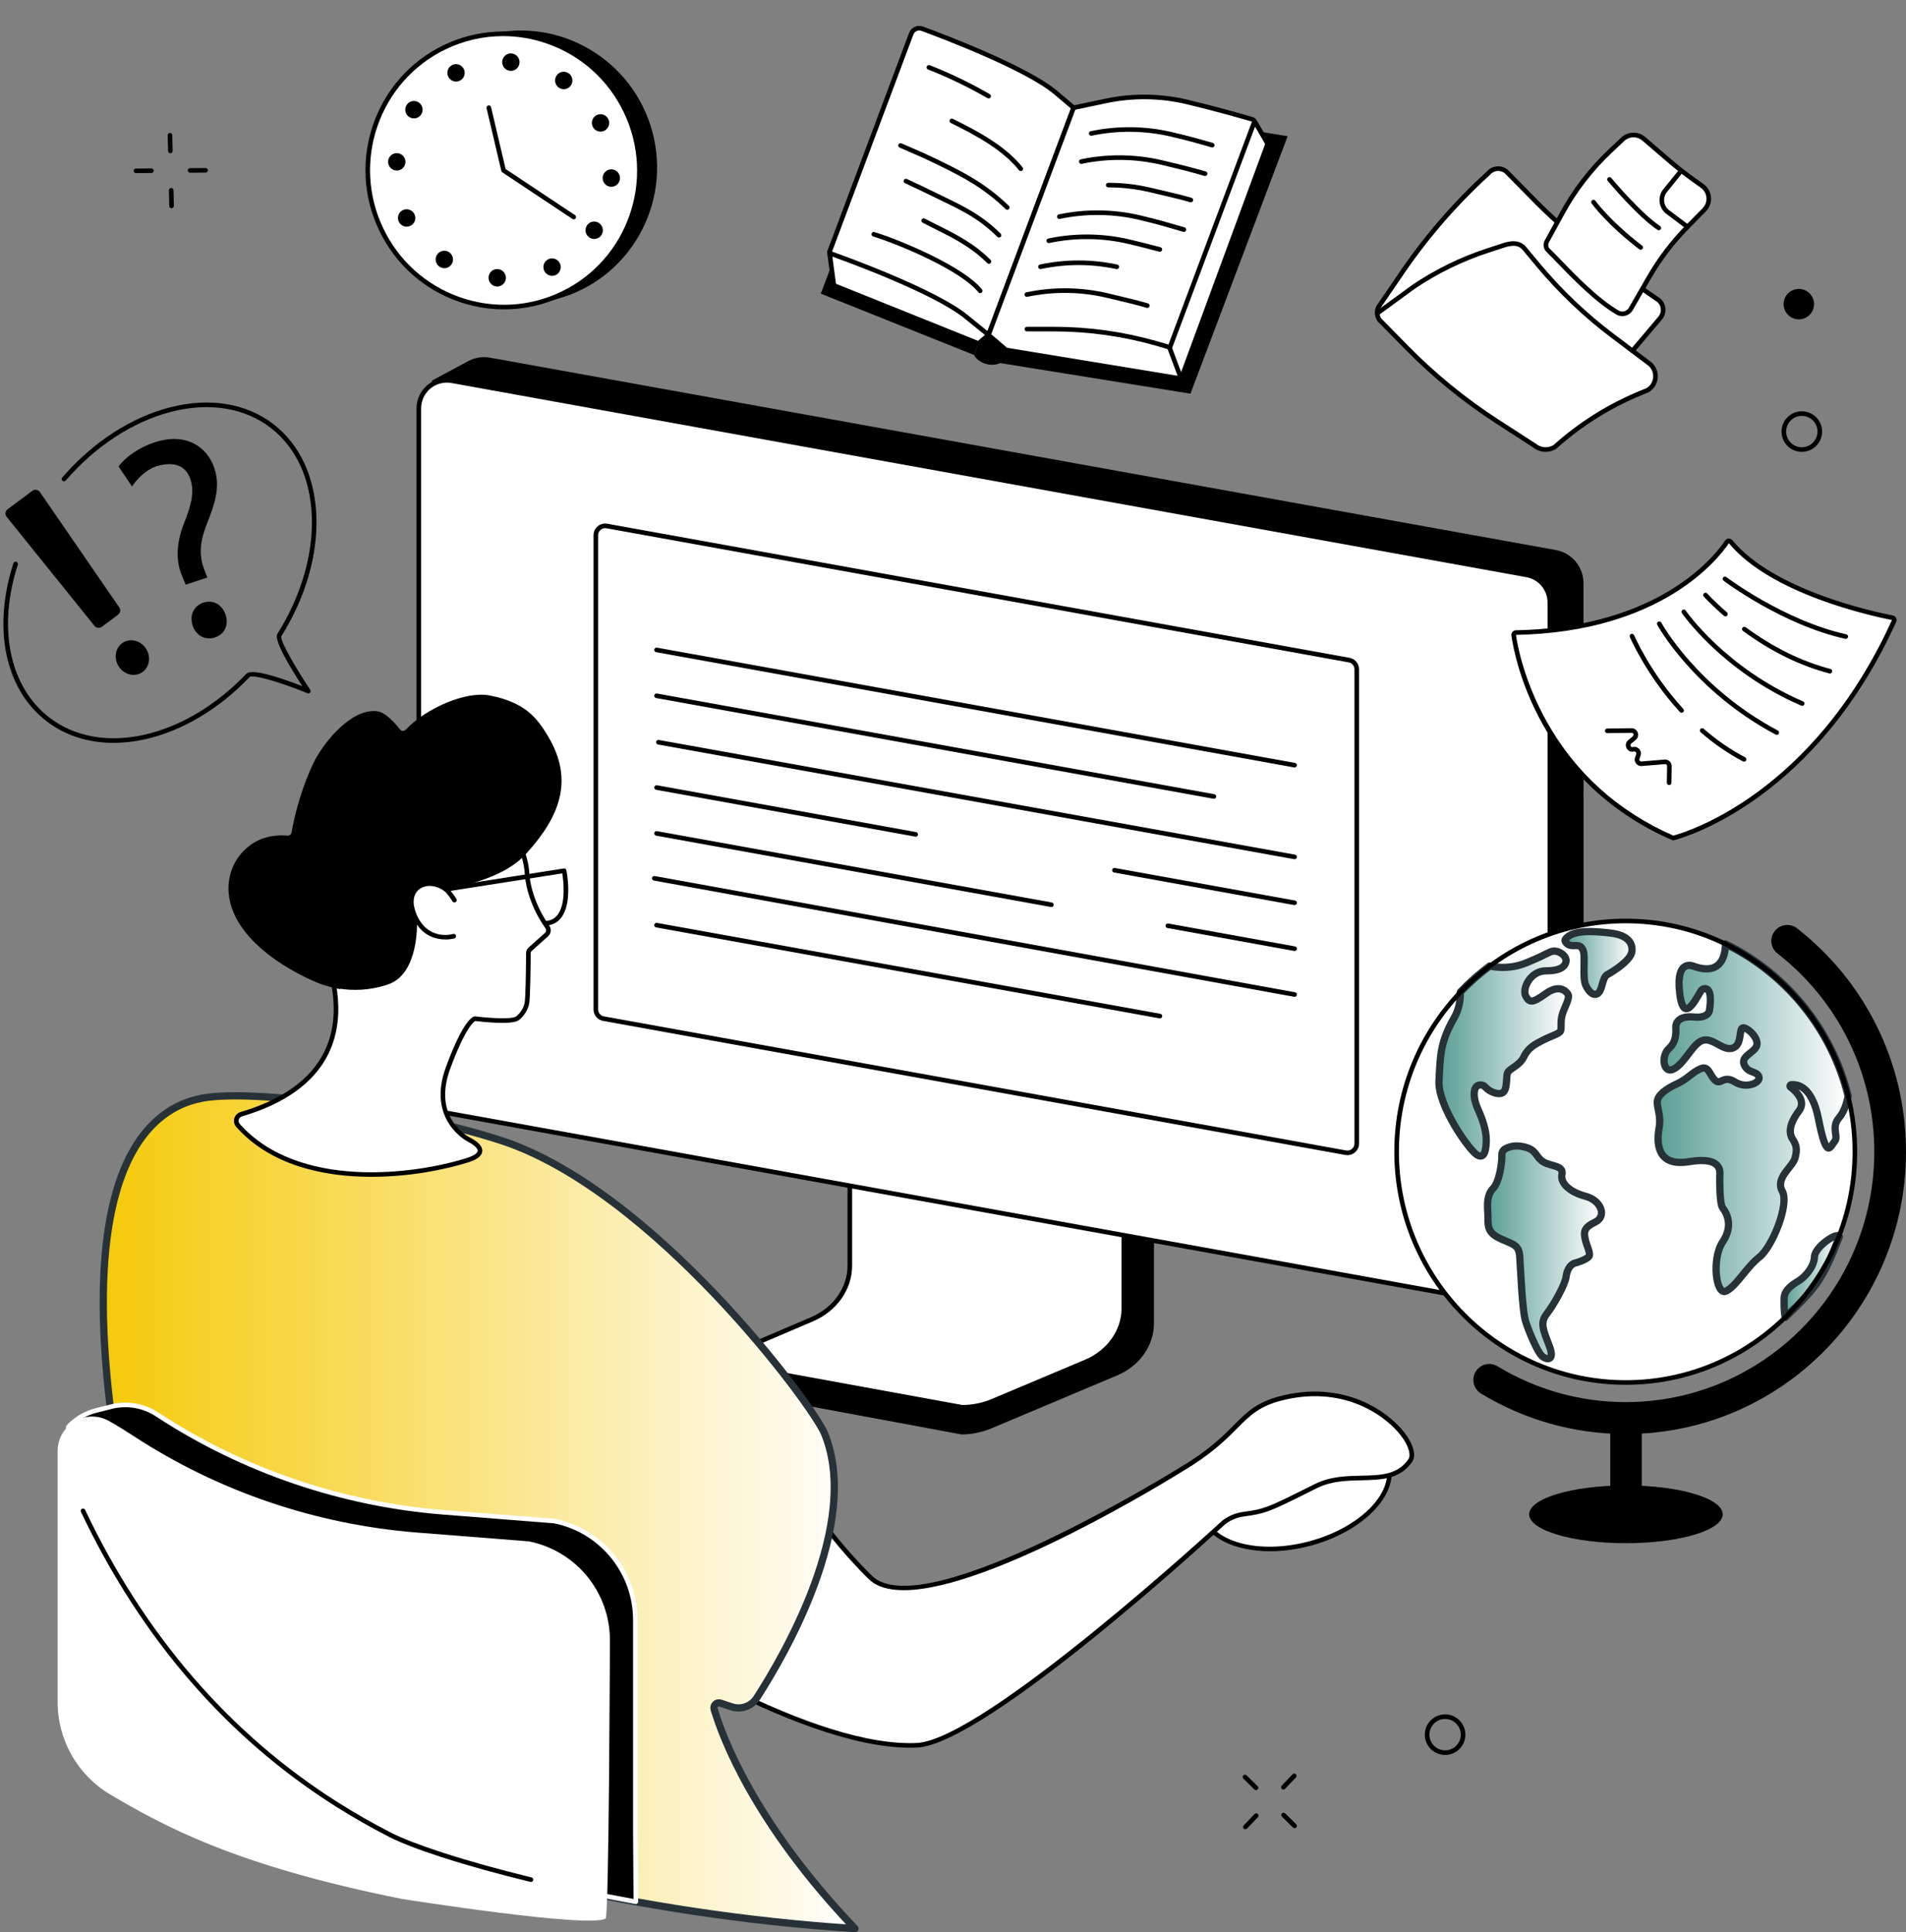 <svg width="526" height="533" viewBox="0 0 526 533" fill="none" xmlns="http://www.w3.org/2000/svg">
<rect x="0" y="0" width="526" height="533" fill="#808080" stroke="none"/>
<path d="M317.672 300.336L242.754 289.142C242.27 289.142 242.109 289.592 242.109 290.025V353.765C242.109 359.869 199.544 375.724 199.128 374.918L199.076 381.663C199.073 382.92 200.178 384.032 201.586 384.032H202.541L265.355 395.697C268.269 395.697 271.148 395.046 273.787 393.939L308.322 379.398C314.54 376.779 318.46 371.158 318.46 365.026V301.222C318.46 300.789 318.156 300.339 317.672 300.339V300.336Z" fill="black"/>
<path d="M234.525 285.431V349.183C234.525 355.467 230.481 361.194 224.125 363.907L200.828 373.851C199.305 374.499 199.824 376.541 201.51 376.541L265.52 388.206C268.4 388.206 271.242 387.638 273.843 386.542L299.656 375.675C306.058 372.979 310.142 367.232 310.142 360.913V297.095C310.142 296.834 309.904 296.622 309.611 296.622L235.05 284.958C234.757 284.958 234.519 285.17 234.519 285.431H234.525Z" fill="white"/>
<path d="M265.522 388.839C265.485 388.839 265.445 388.837 265.408 388.828L201.449 377.175C200.394 377.149 199.528 376.469 199.33 375.506C199.138 374.568 199.639 373.67 200.577 373.269L223.875 363.325C229.958 360.729 233.89 355.179 233.89 349.185V285.433C233.89 284.822 234.412 284.326 235.055 284.326C235.086 284.326 235.121 284.326 235.152 284.335L309.674 295.991C310.288 296.019 310.781 296.504 310.781 297.098V360.916C310.781 367.455 306.513 373.481 299.905 376.26L274.092 387.127C271.428 388.249 268.465 388.842 265.522 388.842V388.839ZM235.158 285.617V349.182C235.158 355.684 230.925 361.693 224.374 364.489L201.076 374.433C200.692 374.596 200.503 374.903 200.574 375.248C200.638 375.552 200.919 375.904 201.512 375.904C201.55 375.904 201.59 375.907 201.627 375.916L265.583 387.569C268.339 387.56 271.112 387.004 273.605 385.954L299.417 375.087C305.552 372.503 309.516 366.939 309.516 360.913V297.25L235.164 285.62L235.158 285.617Z" fill="black"/>
<path d="M434.129 351.425L425.771 359.227L115.877 305.599L119.198 104.993L129.225 99.61C131.066 98.629 133.183 98.296 135.237 98.666L429.371 151.732C433.785 152.529 436.994 156.372 436.994 160.858L437.057 344.657C437.057 347.221 435.996 349.67 434.126 351.422L434.129 351.425Z" fill="black"/>
<path d="M418.592 360.333L121.954 306.772C118.266 306.106 115.584 302.897 115.584 299.148V112.651C115.584 107.821 119.955 104.17 124.707 105.027L421.345 158.589C425.034 159.254 427.716 162.464 427.716 166.212V352.707C427.716 357.537 423.345 361.188 418.592 360.33V360.333Z" fill="white"/>
<path d="M419.973 361.09C419.474 361.09 418.974 361.047 418.475 360.956L121.837 307.394C117.845 306.674 114.945 303.204 114.945 299.145V112.651C114.945 110.161 116.041 107.815 117.951 106.22C119.861 104.623 122.362 103.96 124.814 104.405L421.453 157.966C425.445 158.686 428.345 162.157 428.345 166.215V352.713C428.345 355.202 427.249 357.548 425.339 359.143C423.816 360.414 421.92 361.093 419.973 361.093V361.09ZM418.702 359.708C420.781 360.084 422.904 359.522 424.524 358.168C426.145 356.814 427.077 354.824 427.077 352.71V166.212C427.077 162.771 424.619 159.825 421.229 159.214L124.591 105.652C122.511 105.277 120.389 105.839 118.768 107.193C117.148 108.546 116.216 110.537 116.216 112.651V299.148C116.216 302.59 118.674 305.536 122.064 306.146L418.702 359.708Z" fill="black"/>
<path d="M371.387 317.978L166.551 280.991C165.324 280.771 164.432 279.701 164.432 278.453V147.634C164.432 146.028 165.886 144.812 167.469 145.096L372.305 182.08C373.533 182.3 374.425 183.37 374.425 184.618V315.437C374.425 317.043 372.971 318.259 371.387 317.975V317.978Z" fill="white"/>
<path d="M371.848 318.655C371.656 318.655 371.464 318.638 371.275 318.603L166.438 281.617C164.907 281.341 163.797 280.01 163.797 278.453V147.634C163.797 146.679 164.218 145.781 164.95 145.167C165.681 144.556 166.639 144.301 167.58 144.47L372.416 181.457C373.948 181.732 375.058 183.063 375.058 184.621V315.44C375.058 316.395 374.636 317.293 373.905 317.906C373.322 318.394 372.594 318.655 371.848 318.655ZM371.501 317.356C372.072 317.459 372.651 317.304 373.093 316.934C373.538 316.564 373.79 316.019 373.79 315.443V184.623C373.79 183.683 373.119 182.877 372.192 182.71L167.356 145.723C166.788 145.62 166.209 145.775 165.764 146.145C165.32 146.515 165.067 147.06 165.067 147.636V278.456C165.067 279.397 165.739 280.203 166.665 280.369L371.501 317.356Z" fill="black"/>
<path d="M357.265 211.709C357.228 211.709 357.191 211.706 357.151 211.698L181.076 179.905C180.731 179.842 180.502 179.512 180.565 179.168C180.628 178.824 180.955 178.594 181.302 178.657L357.377 210.45C357.721 210.513 357.951 210.843 357.891 211.187C357.836 211.494 357.567 211.709 357.265 211.709Z" fill="black"/>
<path d="M335 220.343C334.963 220.343 334.926 220.34 334.886 220.331L181.076 192.559C180.731 192.496 180.502 192.166 180.565 191.822C180.628 191.478 180.955 191.249 181.302 191.312L335.112 219.083C335.456 219.147 335.686 219.476 335.626 219.821C335.571 220.127 335.302 220.343 335 220.343Z" fill="black"/>
<path d="M357.267 237.017C357.229 237.017 357.192 237.015 357.152 237.006L181.587 205.371C181.243 205.308 181.014 204.978 181.074 204.634C181.137 204.29 181.464 204.06 181.811 204.12L357.376 235.756C357.72 235.819 357.949 236.148 357.889 236.493C357.835 236.799 357.565 237.015 357.264 237.015L357.267 237.017Z" fill="black"/>
<path d="M357.269 249.671C357.232 249.671 357.195 249.669 357.155 249.66L307.439 240.683C307.095 240.62 306.865 240.29 306.926 239.946C306.989 239.602 307.313 239.372 307.663 239.435L357.378 248.412C357.722 248.475 357.952 248.805 357.892 249.149C357.837 249.456 357.568 249.671 357.266 249.671H357.269Z" fill="black"/>
<path d="M252.712 230.793C252.675 230.793 252.637 230.791 252.597 230.782L181.076 217.867C180.731 217.804 180.502 217.474 180.565 217.13C180.628 216.786 180.955 216.556 181.302 216.619L252.824 229.534C253.168 229.597 253.397 229.927 253.334 230.271C253.28 230.578 253.01 230.793 252.709 230.793H252.712Z" fill="black"/>
<path d="M357.268 262.326C357.231 262.326 357.194 262.323 357.153 262.314L322.166 255.996C321.821 255.933 321.592 255.603 321.652 255.259C321.715 254.915 322.039 254.685 322.389 254.748L357.377 261.067C357.721 261.13 357.951 261.46 357.891 261.804C357.836 262.111 357.566 262.326 357.265 262.326H357.268Z" fill="black"/>
<path d="M290.164 250.208C290.126 250.208 290.089 250.205 290.049 250.196L181.076 230.521C180.731 230.458 180.502 230.128 180.565 229.784C180.628 229.44 180.955 229.211 181.302 229.274L290.275 248.949C290.62 249.012 290.849 249.342 290.789 249.686C290.734 249.993 290.465 250.208 290.164 250.208Z" fill="black"/>
<path d="M357.268 274.977C357.23 274.977 357.193 274.974 357.153 274.965L180.453 242.906C180.108 242.842 179.879 242.513 179.942 242.168C180.005 241.824 180.332 241.595 180.679 241.658L357.379 273.717C357.724 273.781 357.953 274.11 357.89 274.455C357.835 274.761 357.566 274.977 357.265 274.977H357.268Z" fill="black"/>
<path d="M320.102 280.922C320.064 280.922 320.027 280.919 319.987 280.911L181.074 255.829C180.73 255.766 180.5 255.436 180.563 255.092C180.626 254.748 180.953 254.519 181.3 254.582L320.213 279.663C320.558 279.726 320.787 280.056 320.727 280.4C320.672 280.707 320.403 280.922 320.102 280.922Z" fill="black"/>
<path d="M361.464 425.777C375.653 421.988 385.363 412.199 383.15 403.912C380.937 395.625 367.64 391.978 353.451 395.767C339.261 399.556 329.552 409.345 331.764 417.632C333.977 425.92 347.274 429.566 361.464 425.777Z" fill="white"/>
<path d="M350.501 427.908C340.69 427.908 332.837 424.145 331.145 417.806C330.015 413.57 331.738 408.872 336 404.576C340.173 400.368 346.311 397.024 353.281 395.166C367.785 391.294 381.457 395.149 383.757 403.761C386.054 412.374 376.125 422.53 361.621 426.402C357.792 427.423 354.021 427.908 350.504 427.908H350.501ZM364.509 394.913C361.073 394.913 357.373 395.39 353.608 396.393C346.853 398.197 340.919 401.421 336.901 405.474C332.972 409.437 331.363 413.702 332.372 417.482C334.492 425.418 347.467 428.869 361.294 425.178C375.124 421.486 384.649 412.027 382.532 404.091C380.989 398.315 373.699 394.916 364.512 394.916L364.509 394.913Z" fill="black"/>
<path d="M337.645 420.027C339.266 418.759 341.202 417.945 343.25 417.678C349.554 416.861 350.558 416.19 363.197 409.917C372.656 405.222 383.598 410.904 389.174 402.922C392.414 398.284 377.644 380.244 354.576 385.464C341.446 388.435 343.304 395.083 326.07 405.288C326.07 405.288 255.027 449.654 240.168 435.122C223.679 418.995 209.143 393.718 209.143 393.718L166.211 445.668C166.211 445.668 220.484 482.824 252.962 481.444C271.969 480.638 337.645 420.027 337.645 420.027Z" fill="white"/>
<path d="M251.195 482.113C218.708 482.113 166.386 446.554 165.852 446.19C165.706 446.09 165.609 445.932 165.583 445.754C165.557 445.576 165.609 445.398 165.723 445.261L208.656 393.311C208.788 393.15 208.991 393.064 209.198 393.082C209.404 393.099 209.591 393.216 209.694 393.397C209.84 393.649 224.379 418.783 240.612 434.663C254.944 448.682 325.029 405.188 325.734 404.746C333.515 400.14 337.384 396.254 340.493 393.133C344.328 389.284 347.098 386.502 354.438 384.842C372.458 380.763 384.467 390.469 388.299 396.168C390.255 399.076 390.777 401.735 389.695 403.283C386.334 408.096 381.169 408.214 375.699 408.337C371.629 408.429 367.422 408.526 363.478 410.482L361.046 411.693C350.646 416.867 349.31 417.532 343.33 418.306C341.411 418.556 339.587 419.316 338.055 420.509C335.098 423.237 271.963 481.27 252.985 482.076C252.394 482.101 251.798 482.113 251.192 482.113H251.195ZM167.146 445.53C172.951 449.411 220.925 480.842 251.175 480.845C251.769 480.845 252.351 480.834 252.933 480.808C271.493 480.019 336.558 420.165 337.215 419.56C337.227 419.548 337.241 419.537 337.255 419.525C338.97 418.183 341.015 417.328 343.169 417.047C348.937 416.299 350.03 415.757 360.484 410.557L362.916 409.347C367.112 407.264 371.463 407.164 375.67 407.069C381.031 406.946 385.66 406.843 388.654 402.558C389.4 401.491 388.846 399.262 387.243 396.879C383.581 391.427 372.065 382.154 354.716 386.081C347.738 387.661 345.077 390.331 341.391 394.031C338.23 397.203 334.298 401.152 326.391 405.833C323.913 407.382 273.512 438.653 249.428 438.656C245.287 438.656 241.928 437.732 239.72 435.572C224.987 421.163 211.664 399.228 209.051 394.817L167.143 445.528L167.146 445.53Z" fill="black"/>
<path d="M138.097 314.544C113.621 306.619 73.548 300.691 57.501 302.67C39.681 304.867 19.539 324.749 32.772 404.419C35.365 420.03 37.292 434.123 40.037 446.617C56.592 470.66 78.553 491.21 107.681 506.147C120.559 512.749 173.274 528.01 235.953 532C208.018 502.719 199.299 478.986 197.085 471.489C196.773 470.428 197.779 469.458 198.829 469.805L201.924 470.832C204.505 471.69 207.341 470.697 208.818 468.411C216.439 456.621 237.666 420.288 227.559 395.456C224.407 387.715 180.393 328.233 138.1 314.544H138.097Z" fill="url(#paint0_linear_5836_1165)" stroke="#263238" stroke-width="2" stroke-linecap="round" stroke-linejoin="round"/>
<path d="M139.226 224.915C139.226 224.915 145.091 233.706 145.449 240.971C145.544 242.893 146.344 249.033 151.074 255.747C151.53 256.396 151.429 257.276 150.83 257.809L146.31 261.839C145.997 262.117 145.819 262.505 145.817 262.918C145.802 265.482 145.722 274.958 145.415 276.722C145.056 278.769 143.413 280.576 142.596 281.018C140.439 282.183 131.092 280.992 131.092 280.992C131.092 280.992 128.585 281.23 123.669 294.535C118.36 308.905 129.371 314.334 129.371 314.334C133.507 316.493 133.584 318.581 129.11 320.007C113.682 324.923 81.786 328.517 65.682 310.439C64.764 309.406 65.223 307.754 66.568 307.356C107.49 295.287 87.987 260.505 88.853 260.276C91.065 259.691 103.776 246.297 111.224 242.485C116.301 239.887 122.459 243.647 126.589 239.715L139.229 224.907L139.226 224.915Z" fill="white"/>
<path d="M102.534 324.631C89.022 324.631 74.556 321.364 65.206 310.867C64.626 310.216 64.423 309.329 64.664 308.489C64.902 307.649 65.547 307 66.388 306.754C77.903 303.358 85.655 297.811 89.43 290.268C95.037 279.062 90.299 266.319 88.741 262.129C88.197 260.666 88.085 260.362 88.268 260.007C88.351 259.849 88.515 259.714 88.69 259.668C89.453 259.468 92.47 256.763 95.387 254.147C100.326 249.719 106.475 244.209 110.935 241.926C113.39 240.67 116.011 240.805 118.544 240.934C121.386 241.08 124.071 241.218 126.127 239.282L138.747 224.5C138.876 224.348 139.062 224.265 139.266 224.279C139.464 224.29 139.647 224.394 139.756 224.56C140 224.924 145.722 233.58 146.086 240.937C146.146 242.127 146.685 248.408 151.596 255.381C152.238 256.29 152.092 257.54 151.254 258.283L146.734 262.313C146.554 262.473 146.453 262.688 146.453 262.921C146.436 265.729 146.356 275.03 146.04 276.831C145.662 278.999 143.941 281.013 142.897 281.575C140.714 282.754 132.655 281.824 131.16 281.641C130.739 281.859 128.413 283.522 124.263 294.754C119.223 308.391 129.222 313.551 129.652 313.763C132.087 315.034 133.208 316.282 133.096 317.581C132.987 318.84 131.746 319.832 129.302 320.612C122.803 322.683 112.954 324.625 102.534 324.625V324.631ZM89.556 260.661C89.648 260.933 89.791 261.315 89.929 261.69C91.535 266.007 96.416 279.14 90.563 290.839C86.625 298.709 78.611 304.474 66.743 307.973C66.316 308.099 66.003 308.414 65.883 308.839C65.762 309.258 65.865 309.699 66.152 310.023C82.282 328.127 114.259 324.077 128.915 319.408C131.465 318.596 131.803 317.787 131.829 317.478C131.857 317.151 131.645 316.244 129.075 314.902C128.972 314.85 117.629 309.054 123.072 294.321C127.762 281.626 130.349 280.43 131.031 280.364C131.077 280.359 131.126 280.362 131.172 280.364C134.708 280.815 140.855 281.239 142.294 280.459C142.997 280.081 144.474 278.423 144.79 276.613C145.028 275.259 145.148 268.648 145.183 262.912C145.185 262.327 145.444 261.762 145.888 261.366L150.408 257.337C150.767 257.015 150.83 256.502 150.555 256.112C145.444 248.856 144.879 242.25 144.815 241C144.526 235.169 140.516 228.2 139.148 225.98L127.065 240.134C127.051 240.151 127.036 240.165 127.019 240.183C124.564 242.517 121.466 242.357 118.472 242.205C116.106 242.084 113.657 241.958 111.505 243.059C107.192 245.265 101.114 250.714 96.227 255.094C92.794 258.171 90.72 260.01 89.553 260.661H89.556Z" fill="black"/>
<path d="M150.679 255.317C150.349 255.317 150.071 255.062 150.045 254.729C150.019 254.379 150.283 254.075 150.633 254.05C152.03 253.949 153.1 253.387 153.903 252.329C156.266 249.214 155.486 242.884 155.171 240.917L123.14 245.944C122.795 245.999 122.469 245.764 122.414 245.417C122.36 245.07 122.598 244.746 122.942 244.691L155.589 239.566C155.928 239.511 156.243 239.735 156.309 240.068C156.384 240.429 158.067 248.942 154.915 253.097C153.894 254.443 152.483 255.191 150.725 255.317C150.711 255.317 150.693 255.317 150.679 255.317Z" fill="black"/>
<path d="M122.924 259.147C120.228 259.147 115.995 258.154 113.7 252.513C112.289 249.051 112.751 245.976 114.934 244.296C117.202 242.546 120.693 242.758 123.426 244.809C124.45 245.578 125.795 247.723 125.947 247.967C126.131 248.265 126.039 248.655 125.74 248.842C125.442 249.028 125.052 248.933 124.866 248.638C124.493 248.036 123.369 246.358 122.663 245.827C120.386 244.118 117.526 243.903 115.711 245.305C113.981 246.639 113.677 249.094 114.876 252.039C117.962 259.62 124.754 257.724 125.041 257.641C125.379 257.543 125.729 257.736 125.829 258.071C125.93 258.407 125.738 258.759 125.402 258.86C125.373 258.868 124.37 259.155 122.924 259.155V259.147Z" fill="black"/>
<path d="M151.267 203.147C148.267 198.116 145.04 193.797 135.18 191.855C128.428 190.524 117.418 195.509 112 201.259C111.547 201.738 110.827 201.756 110.451 201.28C109.287 199.811 106.522 196.49 104.072 196.197C96.983 195.354 89.721 204.541 87.139 209.264C85.255 212.715 82.077 220.516 80.474 229.582C80.373 230.15 79.857 230.568 79.298 230.517C77.161 230.313 72.879 230.322 69.076 233.135C62.296 238.152 63.03 245.503 63.11 246.4C64.031 256.872 74.674 264.607 82.742 268.803C88.218 271.651 90.274 272.058 93.495 272.804C93.681 272.847 93.876 272.833 94.06 272.772C96.911 273.191 101.752 273.406 107.144 271.536C115.714 268.562 115.066 254.345 115.066 254.345L113.987 251.663C113.333 250.04 113.242 248.207 113.904 246.587C115.926 241.642 123.389 245.356 123.667 245.299C137.709 242.382 142.668 238.272 145.218 235.473C154.359 225.44 158.532 215.327 151.27 203.15L151.267 203.147Z" fill="black"/>
<path d="M153.03 419.593C152.996 419.587 152.961 419.584 152.927 419.578L122.353 417.169C94.329 414.961 67.297 405.783 43.75 390.441C43.566 390.324 43.386 390.203 43.199 390.086C39.508 387.705 34.994 386.959 30.732 388.029L26.579 389.073C23.96 389.73 21.539 391.029 19.575 392.879C19.119 393.307 18.826 393.634 18.826 393.745L22.77 416.472C40.285 453.465 66.99 485.283 107.683 506.152C116.083 510.46 141.449 518.453 175.476 524.599C175.418 516.382 175.338 505.053 175.338 505.039V446.831C175.338 433.603 166.002 422.211 153.03 419.598V419.593Z" fill="black"/>
<path d="M175.475 525.23C175.437 525.23 175.4 525.227 175.363 525.219C143.057 519.385 116.716 511.492 107.392 506.711C87.866 496.698 70.6 483.6 56.067 467.782C42.782 453.321 31.387 436.147 22.195 416.739C22.169 416.687 22.152 416.633 22.144 416.575L18.2 393.849C18.194 393.814 18.191 393.777 18.191 393.742C18.191 393.441 18.326 393.177 19.141 392.412C21.16 390.51 23.681 389.142 26.426 388.451L30.579 387.407C34.993 386.3 39.716 387.077 43.542 389.546L44.093 389.905C67.457 405.129 94.534 414.335 122.398 416.532L153.112 418.962C153.112 418.962 153.138 418.964 153.152 418.967C166.374 421.632 175.971 433.345 175.971 446.822V505.033L176.109 524.588C176.109 524.777 176.028 524.958 175.882 525.078C175.767 525.176 175.621 525.227 175.472 525.227L175.475 525.23ZM23.38 416.274C42.461 456.534 70.924 486.583 107.971 505.581C115.391 509.387 139.282 517.36 174.835 523.831L174.729 508.75C174.712 506.499 174.703 505.036 174.703 505.033V446.822C174.703 433.953 165.545 422.768 152.923 420.215L152.84 420.203L122.303 417.797C94.23 415.583 66.946 406.308 43.405 390.966L42.857 390.611C39.326 388.333 34.964 387.613 30.888 388.634L26.735 389.678C24.2 390.315 21.874 391.58 20.01 393.332C19.726 393.599 19.571 393.765 19.491 393.857L23.38 416.268V416.274Z" fill="white"/>
<path d="M110.968 523.825C64.525 514.569 44.775 503.441 30.55 495.095C21.472 489.769 15.902 480.032 15.902 469.515V400.299C15.902 392.994 23.79 388.408 30.145 392.016C32.489 393.347 34.726 394.732 36.891 396.149C60.315 411.453 87.243 420.559 115.144 422.759L145.959 425.188C158.96 427.781 168.318 439.184 168.318 452.432C168.318 452.432 168.078 528.594 167.145 529.217C162.901 532.045 110.965 523.825 110.965 523.825H110.968Z" fill="white"/>
<path d="M146.536 519.139C146.488 519.139 146.436 519.133 146.387 519.121C137.433 516.947 128.969 514.593 121.914 512.307C115.492 510.227 110.473 508.294 107.393 506.714C102.376 504.141 97.455 501.339 92.768 498.382C62.659 479.395 38.963 452.028 22.337 417.043C22.188 416.728 22.319 416.349 22.638 416.197C22.956 416.048 23.332 416.18 23.484 416.498C40.004 451.262 63.542 478.452 93.448 497.307C98.103 500.241 102.99 503.026 107.975 505.581C110.952 507.107 116.04 509.066 122.307 511.096C129.334 513.371 137.763 515.72 146.688 517.885C147.03 517.968 147.239 518.31 147.156 518.651C147.084 518.941 146.826 519.136 146.539 519.136L146.536 519.139Z" fill="black"/>
<path d="M448.656 381.37C483.577 381.37 511.886 352.868 511.886 317.71C511.886 282.551 483.577 254.05 448.656 254.05C413.735 254.05 385.426 282.551 385.426 317.71C385.426 352.868 413.735 381.37 448.656 381.37Z" fill="white"/>
<path d="M431.937 259.176C431.676 259.56 432.45 260.851 433.984 260.851C435.519 260.851 436.288 260.593 436.927 262.268C437.567 263.943 436.672 269.613 437.567 271.675C438.462 273.737 439.999 275.025 441.152 273.866C442.305 272.707 442.176 269.613 443.584 268.841C444.992 268.067 450.112 264.975 450.367 262.399C450.622 259.821 448.83 257.888 444.353 257.375C439.873 256.858 433.858 256.345 431.937 259.179V259.176Z" fill="url(#paint1_linear_5836_1165)" stroke="#263238" stroke-width="2" stroke-linecap="round" stroke-linejoin="round"/>
<path d="M415.394 316.91C414.794 317.246 414.436 317.891 414.467 318.579C414.559 320.742 413.744 326.125 412.035 327.846C409.858 330.037 410.661 333.984 410.627 335.578C410.558 338.814 410.868 340.253 414.324 341.802C417.78 343.348 419.134 343.437 419.389 346.529C419.644 349.621 420.043 361.569 421.067 364.661C422.091 367.753 424.267 372.78 425.418 373.939C426.571 375.098 429.258 375.743 427.594 371.361C425.931 366.978 424.907 364.919 426.826 362.47C428.745 360.02 431.945 354.35 432.201 352.162C432.456 349.971 433.609 348.683 434.633 348.425C435.657 348.167 437.834 347.395 438.473 346.621C439.113 345.846 437.834 343.658 437.449 341.725C437.065 339.792 437.065 338.633 440.266 337.087C443.466 335.541 441.929 331.159 437.578 330C433.227 328.841 430.537 326.392 431.05 323.943C431.564 321.493 428.108 321.751 426.06 320.593C424.012 319.434 424.072 317.613 421.795 316.744C418.715 315.571 416.552 316.262 415.396 316.913L415.394 316.91Z" fill="url(#paint2_linear_5836_1165)" stroke="#263238" stroke-width="2" stroke-linecap="round" stroke-linejoin="round"/>
<path d="M494.695 314.208C493.617 312.579 493.751 310.001 496.447 306.47C498.564 303.697 495.527 300.926 494.124 299.865C493.866 299.67 493.984 299.266 494.302 299.228C496.04 299.031 500.067 299.618 501.839 308.642C504.131 320.315 505.075 316.242 506.288 314.885C507.501 313.529 505.232 310.993 507.501 308.369C508.932 306.717 509.658 304.305 510.028 302.337C505.468 283.821 492.862 268.505 476.159 260.369C476.184 262.402 475.697 269.481 467.46 266.561C467.46 266.561 462.337 264.117 463.55 274.027C464.764 283.936 468.942 273.347 469.751 272.94C470.56 272.532 472.717 271.99 471.773 278.641C471.773 278.641 471.638 280.95 467.46 280.543C463.281 280.136 462.472 282.172 462.472 283.259C462.472 284.346 462.876 287.194 460.585 289.23C458.293 291.267 458.967 296.561 462.068 294.794C465.168 293.03 467.325 287.464 470.156 286.921C472.986 286.379 475.548 290.045 478.244 289.093C480.94 288.143 479.726 283.528 481.074 283.528C482.422 283.528 485.253 286.245 484.849 288.278C484.444 290.314 480.266 291.264 481.344 293.707C482.422 296.151 484.714 295.336 485.388 296.966C486.062 298.595 482.018 300.493 478.783 298.46C475.548 296.423 475.008 299.409 473.391 298.053C471.773 296.696 471.638 293.845 469.347 294.794C467.055 295.744 465.707 297.645 462.742 299.002C459.776 300.358 457.35 302.125 457.35 304.024C457.35 305.923 458.428 307.959 457.889 310.947C457.35 313.933 456.406 322.079 466.112 320.449C475.82 318.82 474.604 323.842 474.604 324.384C474.604 324.927 474.469 331.985 475.413 333.207C476.356 334.429 478.513 337.956 475.413 342.571C472.312 347.186 473.526 357.502 476.356 356.146C479.187 354.789 482.018 349.495 485.523 346.781C489.028 344.065 493.883 332.257 491.859 328.592C489.837 324.927 494.689 321.941 495.363 319.497C496.037 317.054 495.768 315.832 494.689 314.203L494.695 314.208Z" fill="url(#paint3_linear_5836_1165)" stroke="#263238" stroke-width="2" stroke-linecap="round" stroke-linejoin="round"/>
<path d="M403.005 273.665C403.057 275.925 402.658 278.386 401.344 280.692C397.378 287.65 397.504 291.129 397.12 298.087C396.735 305.045 405.469 317.312 407.646 318.6C409.823 319.888 410.158 316.824 410.158 314.375C410.158 311.926 409.229 308.989 407.95 306.155C406.67 303.321 406.67 301.517 407.055 300.356C407.439 299.197 408.974 298.81 409.997 299.969C411.021 301.127 413.482 302.157 414.664 301.431C416.118 300.539 415.553 297.052 416.063 295.893C416.577 294.734 419.39 293.96 420.543 291.511C421.696 289.061 423.615 288.032 425.918 286.87C428.221 285.711 430.269 285.195 430.653 284.421C431.038 283.646 430.524 281.842 431.164 279.783C431.804 277.721 433.341 275.272 432.701 274.242C432.062 273.212 430.14 271.537 426.558 274.113C422.976 276.688 422.078 276.691 421.054 274.758C420.03 272.825 422.207 267.8 426.687 267.8C431.167 267.8 432.062 266.254 432.191 265.096C432.32 263.937 430.912 262.646 429.374 262.388C427.837 262.13 427.582 263.033 421.183 265.609C416.912 267.33 413.155 266.925 411.13 266.466C408.222 268.629 405.503 271.035 403.008 273.657L403.005 273.665Z" fill="url(#paint4_linear_5836_1165)" stroke="#263238" stroke-width="2" stroke-linecap="round" stroke-linejoin="round"/>
<path d="M500.737 346.704C500.63 349.589 497.977 352.368 496.386 353.329C494.794 354.29 492.353 355.787 492.353 358.245C492.353 359.828 492.31 361.85 492.677 363.408C501.104 355.179 502.77 353.587 507.594 341.18C507.345 339.603 500.846 343.822 500.739 346.707L500.737 346.704Z" fill="url(#paint5_linear_5836_1165)" stroke="#263238" stroke-width="2" stroke-linecap="round" stroke-linejoin="round"/>
<path d="M448.656 382.004C413.441 382.004 384.789 353.163 384.789 317.71C384.789 282.258 413.438 253.416 448.656 253.416C483.873 253.416 512.522 282.258 512.522 317.71C512.522 353.163 483.873 382.004 448.656 382.004ZM448.656 254.687C414.141 254.687 386.06 282.96 386.06 317.71C386.06 352.46 414.141 380.733 448.656 380.733C483.17 380.733 511.252 352.46 511.252 317.71C511.252 282.96 483.17 254.687 448.656 254.687Z" fill="black"/>
<path d="M407.371 378.173C405.955 380.255 406.574 383.1 408.725 384.411C420.381 391.498 434.045 395.576 448.655 395.576C491.369 395.576 525.999 360.715 525.999 317.711C525.999 292.629 514.219 270.315 495.927 256.075C493.933 254.524 491.045 254.971 489.608 257.051C488.283 258.969 488.69 261.582 490.532 263.013C506.782 275.641 517.248 295.446 517.248 317.711C517.248 355.851 486.539 386.769 448.655 386.769C435.714 386.769 423.613 383.161 413.285 376.891C411.286 375.678 408.688 376.24 407.371 378.173Z" fill="black"/>
<path d="M453.08 390.853H444.393V420.044H453.08V390.853Z" fill="black"/>
<path d="M448.707 425.691C463.455 425.691 475.412 422.124 475.412 417.724C475.412 413.324 463.455 409.756 448.707 409.756C433.958 409.756 422.002 413.324 422.002 417.724C422.002 422.124 433.958 425.691 448.707 425.691Z" fill="black"/>
<path d="M328.534 108.591L275.891 100.139L302.704 29.119L355.348 37.571L328.534 108.591Z" fill="black"/>
<path d="M268.772 97.902L226.52 81.003L251.478 14.79L293.475 32.42L268.772 97.902Z" fill="black"/>
<path d="M275.992 100.162C273.534 101.283 270.067 100.274 268.773 97.902L293.634 31.505C294.842 33.935 298.286 35.047 300.79 34.004L275.992 100.162Z" fill="black"/>
<path d="M277.274 96.617C274.816 97.738 271.348 96.729 270.055 94.357L294.657 28.695C295.865 31.124 299.309 32.237 301.813 31.193L277.274 96.617Z" fill="black"/>
<path d="M275.087 97.707C272.833 97.707 270.527 96.554 269.497 94.661C269.408 94.5 269.397 94.308 269.46 94.133L294.062 28.471C294.151 28.233 294.372 28.073 294.624 28.061C294.891 28.047 295.112 28.187 295.227 28.414C296.253 30.476 299.337 31.543 301.568 30.608C301.803 30.51 302.07 30.562 302.254 30.737C302.437 30.912 302.497 31.179 302.408 31.417L277.869 96.841C277.809 96.999 277.691 97.125 277.539 97.196C276.776 97.543 275.939 97.707 275.093 97.707H275.087ZM270.756 94.294C271.921 96.081 274.697 96.933 276.773 96.138L300.779 32.139C298.617 32.486 296.225 31.652 294.822 30.063L270.756 94.297V94.294Z" fill="black"/>
<path d="M230.122 78.73L270.018 94.751L272.805 92.387L295.297 32.373L290.57 30.514L253.767 10.543L228.912 69.629L230.122 78.73Z" fill="white"/>
<path d="M270.015 95.384C269.935 95.384 269.855 95.37 269.777 95.338L229.882 79.317C229.67 79.231 229.521 79.039 229.489 78.812L228.279 69.712C228.264 69.6 228.279 69.486 228.322 69.382L253.18 10.297C253.248 10.13 253.386 10.004 253.555 9.944C253.725 9.884 253.911 9.898 254.069 9.984L290.838 29.937L295.527 31.782C295.848 31.908 296.012 32.269 295.888 32.596L273.397 92.611C273.359 92.711 273.296 92.803 273.213 92.872L270.425 95.232C270.308 95.33 270.162 95.382 270.015 95.382V95.384ZM230.702 78.279L269.901 94.019L272.27 92.011L294.483 32.737L290.339 31.108C290.316 31.099 290.29 31.087 290.27 31.076L254.083 11.438L229.567 69.718L230.705 78.279H230.702Z" fill="black"/>
<path d="M228.961 69.382C228.878 69.603 228.99 69.849 229.211 69.927C232.687 71.157 257.751 80.169 266.613 87.359L272.806 92.384L296.292 29.716L291.339 25.54C283.484 18.915 261.543 10.514 254.501 7.919C253.283 7.468 251.932 8.091 251.476 9.307L228.961 69.379V69.382Z" fill="white"/>
<path d="M272.801 93.023C272.658 93.023 272.514 92.975 272.402 92.883L266.21 87.858C257.379 80.691 231.876 71.55 228.997 70.529C228.727 70.434 228.515 70.239 228.394 69.981C228.274 69.723 228.262 69.431 228.363 69.161L250.877 9.086C251.454 7.546 253.177 6.757 254.718 7.325C261.389 9.786 283.774 18.335 291.745 25.058L296.698 29.234C296.904 29.406 296.976 29.69 296.884 29.943L273.398 92.611C273.326 92.803 273.165 92.946 272.97 93.001C272.916 93.015 272.861 93.023 272.804 93.023H272.801ZM229.628 69.405C233.37 70.736 258.2 79.718 267.01 86.871L272.517 91.34L295.536 29.917L290.927 26.028C283.115 19.44 260.901 10.959 254.279 8.515C253.393 8.188 252.4 8.644 252.068 9.53L229.63 69.402L229.628 69.405Z" fill="black"/>
<path d="M272.805 92.386L277.64 96.533L325.965 104.467L349.839 39.671L346.36 33.668C346.268 33.507 346.09 33.418 345.907 33.438C343.933 33.673 332.751 34.924 328.11 33.711C320.991 31.849 313.506 31.901 306.307 33.418L297.066 35.366L272.808 92.389L272.805 92.386Z" fill="white"/>
<path d="M325.963 105.101C325.929 105.101 325.895 105.101 325.86 105.092L277.536 97.159C277.421 97.139 277.315 97.09 277.226 97.016L272.39 92.868C272.181 92.688 272.112 92.392 272.221 92.137L296.479 35.114C296.56 34.921 296.729 34.784 296.933 34.741L306.174 32.793C313.76 31.196 321.4 31.299 328.269 33.094C332.867 34.296 344.517 32.962 345.831 32.805C346.27 32.753 346.688 32.965 346.909 33.344L350.388 39.347C350.483 39.51 350.5 39.708 350.434 39.886L326.563 104.682C326.471 104.934 326.23 105.098 325.966 105.098L325.963 105.101ZM277.917 95.937L325.548 103.756L349.135 39.731L345.862 34.084C343.433 34.371 332.592 35.541 327.945 34.328C321.266 32.581 313.829 32.483 306.432 34.041L297.515 35.919L273.569 92.209L277.914 95.937H277.917Z" fill="black"/>
<path d="M294.703 89.49C297.847 89.633 300.979 90.069 304.059 90.797C314.195 93.198 322.851 95.825 322.851 95.825L346.105 33.774C346.231 33.441 346.051 33.071 345.707 32.968C343.535 32.323 336.01 30.126 327.431 28.09C320.152 26.363 312.577 26.283 305.255 27.826L296.284 29.716L272.797 92.383L282.207 90.465C286.329 89.624 290.527 89.297 294.703 89.487V89.49Z" fill="white"/>
<path d="M322.848 96.46C322.788 96.46 322.725 96.451 322.665 96.431C322.665 96.431 321.228 95.995 318.847 95.318C309.781 92.74 300.377 91.429 290.901 91.42L283.383 91.415C283.034 91.415 282.75 91.131 282.75 90.778C282.75 90.425 283.034 90.144 283.383 90.144L290.904 90.15C300.497 90.158 310.017 91.483 319.197 94.096C320.706 94.526 321.836 94.856 322.467 95.046L345.512 33.551C343.421 32.951 335.875 30.746 327.3 28.712C320.17 27.023 312.595 26.931 305.387 28.448L296.757 30.267L273.394 92.608C273.271 92.938 272.903 93.101 272.576 92.981C272.247 92.857 272.083 92.493 272.204 92.163L295.69 29.495C295.768 29.292 295.943 29.143 296.155 29.097L305.126 27.207C312.515 25.649 320.284 25.744 327.592 27.476C336.202 29.518 343.777 31.73 345.893 32.361C346.223 32.458 346.499 32.69 346.654 32.997C346.808 33.307 346.826 33.671 346.705 33.995L323.451 96.047C323.356 96.299 323.115 96.46 322.857 96.46H322.848Z" fill="black"/>
<path d="M334.537 40.675C334.48 40.675 334.422 40.666 334.362 40.649L332.922 40.236C330.272 39.473 328.356 38.923 323.165 37.692C316.043 36.003 308.472 35.914 301.267 37.431C300.926 37.503 300.587 37.285 300.516 36.941C300.444 36.597 300.662 36.261 301.006 36.189C308.391 34.632 316.158 34.727 323.46 36.456C328.68 37.695 330.608 38.249 333.275 39.017L334.712 39.43C335.05 39.528 335.245 39.878 335.148 40.216C335.067 40.494 334.812 40.678 334.537 40.678V40.675Z" fill="black"/>
<path d="M332.58 48.545C332.522 48.545 332.462 48.537 332.405 48.519C329.018 47.553 326.606 46.913 320.431 45.45C313.309 43.761 305.737 43.672 298.533 45.19C298.191 45.261 297.853 45.043 297.781 44.699C297.71 44.355 297.928 44.019 298.272 43.948C305.657 42.39 313.424 42.485 320.723 44.214C326.921 45.683 329.345 46.328 332.752 47.298C333.09 47.395 333.285 47.745 333.188 48.083C333.108 48.362 332.852 48.545 332.577 48.545H332.58Z" fill="black"/>
<path d="M328.642 55.807C328.585 55.807 328.524 55.799 328.467 55.781C325.788 55.019 324.254 54.657 320.895 53.868C319.9 53.636 318.747 53.364 317.356 53.034C313.593 52.142 309.721 51.689 305.841 51.689C305.474 51.689 305.195 51.407 305.195 51.055C305.195 50.702 305.494 50.421 305.841 50.421C309.819 50.421 313.791 50.886 317.649 51.8C319.037 52.13 320.19 52.4 321.185 52.632C324.564 53.424 326.107 53.788 328.814 54.56C329.153 54.657 329.348 55.007 329.25 55.345C329.17 55.624 328.914 55.807 328.639 55.807H328.642Z" fill="black"/>
<path d="M326.718 63.972C326.661 63.972 326.6 63.964 326.543 63.947C325.757 63.723 325.017 63.505 324.271 63.287C321.719 62.538 319.08 61.764 314.362 60.645C307.241 58.956 299.669 58.867 292.464 60.384C292.123 60.456 291.785 60.238 291.713 59.894C291.641 59.55 291.859 59.214 292.203 59.142C299.592 57.585 307.355 57.68 314.658 59.409C319.407 60.536 322.063 61.314 324.63 62.068C325.373 62.286 326.113 62.504 326.893 62.725C327.231 62.822 327.426 63.172 327.329 63.511C327.249 63.789 326.993 63.972 326.718 63.972Z" fill="black"/>
<path d="M320.092 69.448C320.037 69.448 319.983 69.442 319.928 69.428C317.008 68.654 314.158 67.937 311.45 67.294C304.329 65.605 296.757 65.516 289.552 67.033C289.211 67.105 288.872 66.887 288.801 66.543C288.729 66.199 288.947 65.863 289.291 65.791C296.677 64.234 304.443 64.329 311.743 66.058C314.462 66.703 317.324 67.423 320.255 68.201C320.594 68.29 320.797 68.639 320.705 68.978C320.631 69.262 320.373 69.451 320.092 69.451V69.448Z" fill="black"/>
<path d="M308.202 74.237C308.159 74.237 308.113 74.231 308.07 74.223C301.193 72.754 294.195 72.751 287.271 74.208C286.93 74.28 286.591 74.062 286.519 73.718C286.448 73.374 286.666 73.038 287.01 72.966C294.108 71.472 301.282 71.475 308.337 72.981C308.681 73.055 308.899 73.391 308.825 73.735C308.762 74.033 308.498 74.237 308.205 74.237H308.202Z" fill="black"/>
<path d="M316.615 84.935C316.558 84.935 316.498 84.927 316.441 84.909C313.217 83.989 311.694 83.627 306.646 82.431L305.401 82.136C298.28 80.447 290.708 80.358 283.503 81.875C283.162 81.947 282.824 81.729 282.752 81.385C282.68 81.04 282.898 80.705 283.242 80.633C290.628 79.076 298.394 79.171 305.697 80.9L306.941 81.195C312.009 82.397 313.541 82.758 316.793 83.688C317.132 83.785 317.327 84.135 317.229 84.474C317.149 84.752 316.894 84.935 316.618 84.935H316.615Z" fill="black"/>
<path d="M272.839 27.163C272.73 27.163 272.621 27.134 272.521 27.077C266.24 23.438 259.761 20.552 256.121 19.187C255.794 19.064 255.628 18.697 255.748 18.37C255.872 18.043 256.236 17.876 256.566 17.997C260.251 19.379 266.808 22.296 273.155 25.976C273.459 26.151 273.562 26.541 273.387 26.842C273.269 27.046 273.057 27.157 272.836 27.157L272.839 27.163Z" fill="black"/>
<path d="M281.706 47.197C281.52 47.197 281.333 47.114 281.21 46.956C276.67 41.251 269.118 37.236 262.392 33.92C262.077 33.766 261.948 33.384 262.103 33.072C262.257 32.756 262.639 32.627 262.952 32.782C269.801 36.157 277.499 40.256 282.202 46.164C282.42 46.44 282.374 46.838 282.102 47.056C281.984 47.148 281.847 47.194 281.706 47.194V47.197Z" fill="black"/>
<path d="M277.978 57.874C277.82 57.874 277.659 57.814 277.536 57.697C271.651 52.018 266.233 49.127 259.76 45.934C255.409 43.789 252.882 42.705 250.435 41.655C249.721 41.348 249.013 41.044 248.267 40.717C247.946 40.577 247.8 40.201 247.94 39.88C248.081 39.559 248.456 39.412 248.778 39.553C249.52 39.88 250.226 40.181 250.937 40.485C253.398 41.541 255.942 42.633 260.322 44.793C266.895 48.034 272.399 50.977 278.416 56.782C278.669 57.025 278.677 57.427 278.434 57.679C278.31 57.808 278.144 57.874 277.978 57.874Z" fill="black"/>
<path d="M275.703 65.527C275.542 65.527 275.381 65.466 275.258 65.346C270.193 60.37 265.762 58.225 260.149 55.511C259.334 55.118 258.5 54.714 257.639 54.29C255.141 53.056 252.485 51.791 249.746 50.529C249.428 50.383 249.287 50.005 249.437 49.686C249.583 49.368 249.961 49.227 250.28 49.377C253.027 50.641 255.695 51.912 258.204 53.151C259.062 53.573 259.894 53.977 260.705 54.37C266.195 57.026 270.936 59.32 276.15 64.443C276.4 64.689 276.402 65.091 276.159 65.34C276.035 65.466 275.869 65.53 275.705 65.53L275.703 65.527Z" fill="black"/>
<path d="M272.908 72.766C272.744 72.766 272.584 72.703 272.457 72.579C268.046 68.168 263.185 65.736 258.039 63.163C256.901 62.593 255.754 62.019 254.606 61.422C254.297 61.259 254.176 60.877 254.337 60.565C254.5 60.255 254.885 60.135 255.194 60.295C256.336 60.892 257.474 61.46 258.607 62.028C263.847 64.649 268.798 67.124 273.355 71.682C273.602 71.928 273.602 72.333 273.355 72.579C273.232 72.703 273.068 72.766 272.908 72.766Z" fill="black"/>
<path d="M270.499 80.871C270.313 80.871 270.126 80.787 270.003 80.63C265.273 74.687 248.475 67.554 240.949 65.228C240.614 65.125 240.427 64.769 240.53 64.433C240.634 64.098 240.989 63.911 241.325 64.015C248.977 66.381 266.094 73.68 270.995 79.838C271.213 80.113 271.167 80.512 270.895 80.73C270.777 80.822 270.64 80.868 270.499 80.868V80.871Z" fill="black"/>
<path d="M325.961 105.101C325.703 105.101 325.462 104.943 325.367 104.688L322.207 96.258C322.083 95.931 322.25 95.564 322.58 95.441C322.904 95.318 323.274 95.484 323.397 95.814L326.558 104.243C326.681 104.57 326.515 104.937 326.185 105.061C326.11 105.089 326.036 105.101 325.961 105.101Z" fill="black"/>
<path d="M417.727 175.23C418.513 180.624 424.892 215.039 461.543 231.086C461.675 231.143 461.821 231.157 461.962 231.117C465.051 230.283 500.701 219.708 522.708 171.297C522.88 170.922 522.659 170.48 522.258 170.403C517.201 169.422 489.174 163.442 477.61 149.44C477.338 149.11 476.833 149.127 476.595 149.483C473.839 153.607 458.362 173.735 418.35 174.501C417.965 174.51 417.673 174.848 417.727 175.23Z" fill="white"/>
<path d="M461.801 231.774C461.626 231.774 461.451 231.737 461.288 231.668C424.702 215.65 418.057 181.921 417.099 175.324C417.047 174.963 417.151 174.599 417.386 174.32C417.624 174.042 417.971 173.876 418.338 173.87C458.058 173.11 473.394 153.131 476.067 149.133C476.291 148.797 476.649 148.594 477.051 148.573C477.455 148.556 477.839 148.723 478.1 149.038C489.478 162.814 516.983 168.736 522.381 169.783C522.762 169.858 523.084 170.099 523.261 170.446C523.442 170.798 523.454 171.206 523.287 171.567C501.309 219.917 466.072 230.67 462.128 231.737C462.022 231.765 461.91 231.78 461.801 231.78V231.774ZM477.12 149.841C474.389 153.922 458.712 174.363 418.361 175.135L418.355 175.138C418.754 177.883 420.541 187.703 426.739 198.854C434.689 213.151 446.483 223.798 461.798 230.503C465.682 229.454 500.391 218.853 522.131 171.034C516.665 169.961 488.773 163.949 477.12 149.841Z" fill="black"/>
<path d="M509.39 176.236C509.344 176.236 509.298 176.23 509.252 176.222C491.851 172.375 475.819 160.321 475.658 160.198C475.38 159.985 475.322 159.587 475.535 159.308C475.747 159.03 476.143 158.973 476.424 159.185C476.582 159.306 492.399 171.197 509.524 174.98C509.866 175.054 510.084 175.396 510.006 175.737C509.94 176.032 509.679 176.236 509.387 176.236H509.39Z" fill="black"/>
<path d="M505.01 185.787C504.956 185.787 504.904 185.781 504.85 185.767C496.77 183.664 488.748 179.721 481.004 174.045C480.72 173.838 480.66 173.44 480.867 173.159C481.073 172.875 481.472 172.814 481.753 173.021C489.368 178.602 497.246 182.477 505.168 184.539C505.506 184.628 505.71 184.975 505.621 185.314C505.547 185.6 505.288 185.79 505.007 185.79L505.01 185.787Z" fill="black"/>
<path d="M476.172 170.029C476.026 170.029 475.88 169.977 475.759 169.874C472.232 166.84 470.273 164.651 470.19 164.559C469.957 164.298 469.98 163.897 470.241 163.665C470.502 163.432 470.904 163.452 471.139 163.716C471.159 163.739 473.129 165.936 476.588 168.913C476.855 169.143 476.884 169.541 476.654 169.808C476.528 169.954 476.35 170.029 476.172 170.029Z" fill="black"/>
<path d="M497.351 194.704C497.268 194.704 497.182 194.686 497.099 194.652C475.215 185.207 464.262 169.287 464.153 169.126C463.955 168.836 464.032 168.441 464.322 168.246C464.615 168.048 465.007 168.125 465.202 168.415C465.309 168.573 476.073 184.198 497.6 193.488C497.922 193.625 498.071 194.001 497.93 194.322C497.827 194.563 497.592 194.707 497.348 194.707L497.351 194.704Z" fill="black"/>
<path d="M490.331 202.711C490.231 202.711 490.127 202.688 490.033 202.636C467.326 190.553 457.451 172.539 457.354 172.358C457.187 172.048 457.302 171.664 457.612 171.498C457.919 171.331 458.306 171.446 458.472 171.756C458.567 171.934 468.278 189.621 490.629 201.515C490.939 201.679 491.057 202.063 490.89 202.373C490.775 202.588 490.557 202.708 490.328 202.708L490.331 202.711Z" fill="black"/>
<path d="M481.308 210.102C481.208 210.102 481.108 210.079 481.016 210.031C476.952 207.908 473.02 205.204 469.326 201.988C469.062 201.759 469.033 201.357 469.262 201.094C469.492 200.83 469.893 200.801 470.157 201.031C473.777 204.18 477.626 206.83 481.601 208.903C481.911 209.067 482.031 209.448 481.871 209.761C481.756 209.979 481.535 210.102 481.308 210.102Z" fill="black"/>
<path d="M464.071 196.613C463.899 196.613 463.73 196.545 463.604 196.407C454.305 186.285 449.837 175.826 449.794 175.719C449.659 175.395 449.808 175.025 450.132 174.888C450.456 174.75 450.826 174.902 450.964 175.226C451.007 175.329 455.398 185.594 464.539 195.547C464.777 195.805 464.759 196.206 464.501 196.444C464.378 196.556 464.226 196.611 464.071 196.611V196.613Z" fill="black"/>
<path d="M460.633 216.558H460.625C460.275 216.553 459.994 216.263 459.999 215.913L460.068 211.33C460.068 211.172 460.011 211.029 459.896 210.923C459.787 210.819 459.644 210.771 459.492 210.782L453.079 211.313C452.465 211.364 451.88 211.103 451.504 210.616C451.126 210.122 451.025 209.48 451.235 208.895L451.547 208.026C451.648 207.745 451.507 207.544 451.441 207.472C451.378 207.401 451.2 207.246 450.922 207.314C450.087 207.521 449.27 207.142 448.883 206.377C448.49 205.599 448.679 204.705 449.35 204.151L450.601 203.118C450.882 202.886 450.799 202.585 450.767 202.499C450.736 202.416 450.612 202.149 450.271 202.149C450.268 202.149 450.265 202.149 450.262 202.149L443.562 202.238H443.554C443.207 202.238 442.923 201.96 442.92 201.613C442.914 201.263 443.195 200.973 443.545 200.97L450.245 200.881C450.245 200.881 450.262 200.881 450.271 200.881C451.034 200.881 451.694 201.343 451.96 202.063C452.23 202.8 452.015 203.597 451.41 204.099L450.162 205.132C449.844 205.393 449.973 205.717 450.019 205.809C450.064 205.898 450.236 206.179 450.618 206.084C451.26 205.923 451.937 206.13 452.385 206.623C452.832 207.119 452.973 207.822 452.746 208.456L452.433 209.325C452.342 209.58 452.459 209.775 452.514 209.847C452.565 209.916 452.712 210.074 452.976 210.053L459.389 209.523C459.89 209.483 460.392 209.655 460.762 210.002C461.135 210.349 461.345 210.842 461.336 211.356L461.267 215.939C461.261 216.286 460.978 216.564 460.633 216.564V216.558Z" fill="black"/>
<path d="M450.181 77.375C452.203 78.946 454.276 80.449 456.402 81.878L457.724 82.767C459.227 84.034 459.41 86.283 458.137 87.777L450.508 96.774L455.412 100.469C457.612 102.496 457.262 106.067 454.709 107.63L452.839 108.396C444.129 111.967 436.095 117.006 429.089 123.296C427.328 124.371 425.079 124.219 423.479 122.911L413.228 116.283C404.168 110.427 395.779 103.589 388.216 95.897L381.295 88.859C379.858 87.697 379.637 85.606 380.761 84.172L386.096 76.385C393.114 65.902 401.377 56.309 410.707 47.816C411.96 46.287 414.223 46.081 415.732 47.354L424.204 55.947C427.626 59.417 431.271 62.658 435.117 65.65L450.181 77.369V77.375Z" fill="white"/>
<path d="M426.556 124.643C425.328 124.643 424.106 124.233 423.105 123.427L412.881 116.819C403.797 110.948 395.345 104.059 387.762 96.344L380.867 89.331C379.201 87.96 378.928 85.48 380.265 83.785L385.574 76.029C392.6 65.532 400.904 55.889 410.248 47.38C410.962 46.531 411.96 46.009 413.067 45.906C414.189 45.802 415.281 46.147 416.145 46.872L424.66 55.505C428.047 58.941 431.698 62.188 435.51 65.153L450.573 76.873C452.575 78.43 454.654 79.936 456.757 81.35L458.079 82.239C458.096 82.25 458.116 82.264 458.133 82.279C458.991 83.002 459.513 84.014 459.605 85.133C459.697 86.251 459.347 87.335 458.618 88.187L451.425 96.671L455.793 99.961C457.038 101.105 457.634 102.665 457.474 104.286C457.313 105.906 456.427 107.32 455.039 108.169C455.01 108.186 454.979 108.201 454.947 108.215L453.077 108.981C444.41 112.534 436.482 117.508 429.51 123.766C429.481 123.792 429.45 123.815 429.418 123.835C428.535 124.374 427.542 124.641 426.556 124.641V124.643ZM413.457 47.159C413.365 47.159 413.274 47.162 413.182 47.17C412.402 47.242 411.696 47.615 411.2 48.223C411.18 48.246 411.16 48.269 411.137 48.289C401.856 56.739 393.607 66.309 386.626 76.74L381.289 84.533C380.348 85.729 380.543 87.436 381.696 88.365C381.716 88.379 381.733 88.396 381.75 88.414L388.668 95.452C396.188 103.098 404.566 109.927 413.572 115.749L423.825 122.378C423.845 122.389 423.865 122.403 423.883 122.421C425.257 123.542 427.19 123.685 428.71 122.782C435.78 116.446 443.816 111.407 452.598 107.808L454.419 107.062C455.44 106.42 456.094 105.367 456.212 104.162C456.332 102.943 455.882 101.767 454.981 100.936L450.123 97.282C449.982 97.176 449.893 97.018 449.873 96.846C449.853 96.671 449.908 96.499 450.02 96.364L457.649 87.367C458.156 86.77 458.4 86.016 458.337 85.239C458.274 84.473 457.918 83.776 457.336 83.274L456.045 82.405C453.92 80.974 451.815 79.451 449.79 77.876L434.727 66.157C430.872 63.157 427.181 59.876 423.754 56.4L415.281 47.807C414.791 47.394 414.14 47.162 413.454 47.162L413.457 47.159Z" fill="black"/>
<path d="M450.506 97.412C450.374 97.412 450.239 97.371 450.125 97.282L444.658 93.164C437.012 87.408 430.034 80.757 423.913 73.4L419.995 68.69C418.902 67.701 417.684 67.56 415.515 68.165L410.88 69.674C403.633 72.032 396.755 75.387 390.44 79.652L380.613 86.817C380.329 87.023 379.934 86.96 379.727 86.679C379.521 86.395 379.584 85.999 379.865 85.793L389.711 78.617C396.144 74.275 403.128 70.864 410.487 68.472L415.148 66.958C417.087 66.416 419.103 66.149 420.887 67.793C420.907 67.813 420.927 67.833 420.945 67.853L424.891 72.597C430.948 79.879 437.858 86.458 445.424 92.157L450.89 96.276C451.171 96.488 451.226 96.884 451.016 97.165C450.893 97.331 450.701 97.417 450.509 97.417L450.506 97.412Z" fill="black"/>
<path d="M460.624 44.286L453.648 38.291C451.953 36.837 449.435 36.895 447.812 38.429L444.296 41.75C439.07 46.689 434.647 52.414 431.194 58.721L426.878 66.599C426.43 67.417 426.588 68.432 427.265 69.072C430.417 72.043 438.826 81.763 446.378 86.203C447.663 86.957 449.318 86.498 450.063 85.208L455.065 76.532C457.996 71.444 461.567 66.751 465.692 62.57L470.329 57.866C472.205 55.965 471.932 52.838 469.761 51.284L467.473 49.649C465.112 47.963 462.829 46.173 460.629 44.283L460.624 44.286Z" fill="white"/>
<path d="M447.712 87.207C447.132 87.207 446.564 87.055 446.054 86.754C440.151 83.283 433.87 76.77 429.711 72.462C428.544 71.252 427.535 70.205 426.826 69.537C425.94 68.699 425.731 67.368 426.316 66.296L430.632 58.417C434.123 52.044 438.571 46.282 443.857 41.291L447.373 37.97C449.24 36.206 452.114 36.14 454.059 37.812L461.037 43.807C463.214 45.677 465.499 47.469 467.834 49.139L470.123 50.773C471.31 51.622 472.062 52.942 472.188 54.393C472.314 55.847 471.798 57.275 470.774 58.316L466.136 63.02C462.055 67.162 458.513 71.817 455.61 76.853L450.608 85.529C450.158 86.309 449.432 86.865 448.561 87.095C448.279 87.169 447.993 87.207 447.709 87.207H447.712ZM450.803 37.873C449.883 37.873 448.962 38.214 448.245 38.894L444.729 42.215C439.543 47.117 435.175 52.773 431.748 59.028L427.431 66.906C427.122 67.472 427.231 68.174 427.698 68.613C428.429 69.301 429.448 70.357 430.626 71.582C434.733 75.841 440.943 82.277 446.696 85.661C447.164 85.936 447.709 86.008 448.239 85.87C448.779 85.727 449.232 85.383 449.51 84.898L454.512 76.222C457.469 71.091 461.077 66.35 465.236 62.131L469.873 57.427C470.636 56.653 471.021 55.589 470.926 54.505C470.831 53.424 470.272 52.44 469.389 51.809L467.1 50.174C464.734 48.485 462.416 46.666 460.214 44.773L453.236 38.779C452.533 38.177 451.67 37.876 450.806 37.876L450.803 37.873Z" fill="black"/>
<path d="M465.688 63.206C465.556 63.206 465.421 63.166 465.306 63.08L459.894 59.022C458.844 58.233 458.176 57.083 458.013 55.781C457.849 54.479 458.216 53.2 459.039 52.176L463.023 47.243C463.244 46.97 463.643 46.927 463.915 47.148C464.188 47.369 464.231 47.768 464.01 48.04L460.026 52.973C459.421 53.725 459.151 54.665 459.272 55.623C459.392 56.581 459.883 57.427 460.654 58.007L466.066 62.065C466.347 62.274 466.405 62.673 466.192 62.954C466.069 63.12 465.877 63.209 465.685 63.209L465.688 63.206Z" fill="black"/>
<path d="M457.772 63.516C457.652 63.516 457.528 63.482 457.419 63.41C451.852 59.682 444.008 50.291 443.675 49.896C443.452 49.626 443.489 49.227 443.759 49.001C444.028 48.777 444.427 48.815 444.653 49.081C444.734 49.176 452.713 58.727 458.128 62.355C458.42 62.55 458.498 62.946 458.303 63.235C458.179 63.419 457.979 63.516 457.775 63.516H457.772Z" fill="black"/>
<path d="M452.778 68.897C452.643 68.897 452.508 68.854 452.39 68.765C443.362 61.833 439.407 56.352 439.243 56.122C439.039 55.838 439.105 55.44 439.392 55.236C439.676 55.032 440.075 55.098 440.279 55.382C440.319 55.437 444.302 60.949 453.165 67.755C453.443 67.967 453.495 68.366 453.282 68.644C453.159 68.808 452.97 68.894 452.778 68.894V68.897Z" fill="black"/>
<path d="M31.351 204.925C24.35 204.925 17.966 202.891 12.841 198.939C1.397 190.114 -2.108 173.424 3.697 155.384C3.806 155.051 4.162 154.868 4.497 154.974C4.83 155.08 5.014 155.439 4.908 155.771C-0.728 173.287 2.61 189.443 13.618 197.932C20.501 203.241 29.803 204.93 39.801 202.685C49.764 200.448 59.763 194.485 67.957 185.895C69.572 184.203 78.253 187.254 83.456 189.299C80.393 184.61 75.569 176.726 76.512 174.922C76.518 174.907 76.547 174.861 76.552 174.85C89.926 153.574 89.141 129.153 74.725 118.036C67.507 112.469 57.738 110.894 47.218 113.602C36.689 116.312 26.358 123.044 18.13 132.557C17.9 132.824 17.498 132.852 17.235 132.623C16.971 132.394 16.939 131.992 17.169 131.728C25.564 122.02 36.121 115.148 46.899 112.374C57.807 109.566 67.963 111.221 75.5 117.032C90.437 128.55 91.352 153.695 77.628 175.524C77.238 176.668 81.474 184.088 85.633 190.295C85.788 190.527 85.773 190.834 85.598 191.049C85.421 191.264 85.125 191.341 84.867 191.235C76.991 188.012 69.666 185.967 68.875 186.773C60.511 195.543 50.284 201.632 40.079 203.924C37.099 204.592 34.176 204.922 31.354 204.922L31.351 204.925Z" fill="black"/>
<path d="M32.594 169.561L28.091 172.917C27.463 173.384 26.571 173.27 26.075 172.653L1.845 142.575C1.323 141.927 1.438 140.978 2.1 140.482L8.935 135.388C9.597 134.895 10.544 135.055 11.017 135.743L32.915 167.556C33.362 168.207 33.222 169.091 32.594 169.558V169.561Z" fill="black"/>
<path d="M39.084 185.546C41.199 184.246 41.77 181.333 40.359 179.039C38.949 176.745 36.092 175.939 33.977 177.239C31.863 178.539 31.292 181.452 32.702 183.746C34.112 186.04 36.969 186.846 39.084 185.546Z" fill="black"/>
<path d="M51.253 161.276L50.433 159.332C48.589 155.336 48.448 150.357 50.728 144.501C52.805 139.307 53.714 135.687 52.561 132.234C51.251 128.319 47.895 127.166 43.053 128.663C40.303 129.564 37.845 132.102 36.425 134.187L32.723 128.677C34.627 126.01 38.574 123.357 42.62 122.029C51.408 119.153 57.205 123.303 59.155 129.136C60.902 134.356 59.255 139.069 57.05 144.644C55.022 149.735 54.93 153.515 56.468 157.353L57.21 159.323L51.251 161.273L51.253 161.276ZM53.169 172.574C52.22 169.734 53.462 167.113 56.135 166.238C58.808 165.363 61.312 166.757 62.261 169.599C63.159 172.287 62.095 174.934 59.27 175.86C56.597 176.735 54.07 175.264 53.169 172.576V172.574Z" fill="black"/>
<path d="M153.594 82.501C173.585 77.148 185.427 56.51 180.043 36.404C174.66 16.299 154.09 4.339 134.099 9.692C114.108 15.045 102.267 35.683 107.65 55.789C113.034 75.894 133.603 87.854 153.594 82.501Z" fill="black"/>
<path d="M148.723 83.408C168.714 78.055 180.555 57.417 175.172 37.312C169.788 17.206 149.219 5.247 129.228 10.6C109.237 15.952 97.395 36.59 102.779 56.696C108.162 76.801 128.732 88.761 148.723 83.408Z" fill="white"/>
<path d="M139.11 85.343C134.871 85.343 130.617 84.623 126.496 83.177C116.839 79.787 109.075 72.818 104.635 63.554C95.506 44.501 103.485 21.582 122.417 12.462C131.555 8.059 141.869 7.489 151.454 10.853C161.111 14.243 168.875 21.212 173.315 30.476C182.444 49.529 174.468 72.448 155.532 81.569C150.324 84.078 144.731 85.343 139.11 85.343ZM138.84 9.961C133.408 9.961 128.004 11.183 122.968 13.609C104.664 22.426 96.952 44.587 105.78 63.009C110.07 71.966 117.579 78.706 126.915 81.981C136.181 85.234 146.148 84.68 154.979 80.427C173.283 71.611 180.995 49.449 172.167 31.027C167.877 22.07 160.368 15.33 151.032 12.055C147.049 10.658 142.936 9.961 138.84 9.961Z" fill="black"/>
<path d="M158.332 60.511C158.211 60.511 158.088 60.477 157.982 60.405L138.625 47.544C138.49 47.456 138.395 47.318 138.358 47.16L134.283 29.851C134.202 29.51 134.415 29.169 134.756 29.088C135.094 29.008 135.438 29.22 135.519 29.561L139.537 46.627L158.684 59.347C158.977 59.542 159.057 59.935 158.862 60.227C158.739 60.411 158.538 60.511 158.332 60.511Z" fill="black"/>
<path d="M128.006 19.055C128.579 20.254 128.08 21.691 126.89 22.265C125.7 22.838 124.269 22.331 123.695 21.134C123.121 19.936 123.62 18.499 124.811 17.925C126.001 17.352 127.432 17.859 128.006 19.055Z" fill="black"/>
<path d="M115.58 28.273C116.673 29.025 116.954 30.522 116.211 31.618C115.468 32.713 113.977 32.994 112.884 32.243C111.791 31.491 111.51 29.994 112.253 28.899C112.996 27.803 114.487 27.522 115.58 28.273Z" fill="black"/>
<path d="M110.126 46.971C111.402 46.629 112.158 45.311 111.814 44.028C111.47 42.744 110.157 41.98 108.881 42.322C107.605 42.663 106.849 43.981 107.193 45.265C107.536 46.549 108.85 47.312 110.126 46.971Z" fill="black"/>
<path d="M111.182 57.959C112.372 57.385 113.803 57.893 114.377 59.089C114.95 60.288 114.451 61.725 113.261 62.298C112.071 62.872 110.64 62.364 110.066 61.168C109.492 59.969 109.991 58.532 111.182 57.959Z" fill="black"/>
<path d="M120.645 70.214C121.388 69.118 122.88 68.837 123.972 69.588C125.065 70.34 125.346 71.837 124.603 72.933C123.861 74.028 122.369 74.309 121.276 73.558C120.184 72.806 119.903 71.309 120.645 70.214Z" fill="black"/>
<path d="M134.833 76.443C134.931 75.118 136.081 74.128 137.397 74.229C138.714 74.329 139.706 75.488 139.606 76.813C139.508 78.138 138.358 79.127 137.042 79.027C135.725 78.927 134.733 77.768 134.833 76.443Z" fill="black"/>
<path d="M150.201 74.719C149.627 73.521 150.126 72.084 151.317 71.51C152.507 70.936 153.938 71.444 154.512 72.64C155.085 73.839 154.586 75.276 153.396 75.85C152.206 76.423 150.774 75.915 150.201 74.719Z" fill="black"/>
<path d="M162.628 65.502C161.535 64.75 161.254 63.253 161.997 62.157C162.74 61.062 164.231 60.781 165.324 61.532C166.417 62.284 166.698 63.781 165.955 64.876C165.212 65.972 163.721 66.253 162.628 65.502Z" fill="black"/>
<path d="M168.526 51.52C167.207 51.416 166.217 50.261 166.318 48.935C166.415 47.611 167.565 46.621 168.882 46.721C170.201 46.825 171.19 47.98 171.09 49.306C170.993 50.631 169.842 51.62 168.526 51.52Z" fill="black"/>
<path d="M166.765 36.075C165.575 36.649 164.144 36.141 163.57 34.945C162.996 33.749 163.495 32.309 164.686 31.736C165.876 31.162 167.307 31.67 167.881 32.866C168.454 34.065 167.955 35.502 166.765 36.075Z" fill="black"/>
<path d="M157.557 23.559C156.814 24.655 155.322 24.936 154.23 24.184C153.137 23.433 152.856 21.936 153.599 20.84C154.341 19.744 155.833 19.463 156.926 20.215C158.018 20.966 158.299 22.463 157.557 23.559Z" fill="black"/>
<path d="M143.371 17.329C143.274 18.654 142.124 19.643 140.807 19.543C139.488 19.44 138.498 18.284 138.599 16.959C138.696 15.634 139.846 14.644 141.163 14.745C142.482 14.848 143.472 16.004 143.371 17.329Z" fill="black"/>
<path d="M354.173 493.647C354.015 493.647 353.858 493.59 353.734 493.472C353.482 493.228 353.473 492.827 353.714 492.574L356.711 489.442C356.952 489.19 357.354 489.181 357.609 489.422C357.861 489.666 357.87 490.068 357.629 490.32L354.632 493.452C354.509 493.581 354.339 493.647 354.173 493.647Z" fill="black"/>
<path d="M343.683 504.608C343.525 504.608 343.367 504.551 343.244 504.433C342.992 504.19 342.983 503.788 343.224 503.536L346.221 500.404C346.465 500.151 346.866 500.143 347.119 500.384C347.371 500.627 347.38 501.029 347.139 501.281L344.142 504.413C344.018 504.542 343.849 504.608 343.683 504.608Z" fill="black"/>
<path d="M346.624 493.816C346.463 493.816 346.303 493.755 346.179 493.632L343.136 490.635C342.887 490.388 342.884 489.987 343.13 489.737C343.377 489.488 343.779 489.485 344.028 489.732L347.071 492.729C347.321 492.975 347.324 493.377 347.077 493.626C346.954 493.753 346.79 493.816 346.624 493.816Z" fill="black"/>
<path d="M357.272 504.307C357.112 504.307 356.951 504.247 356.828 504.124L353.785 501.127C353.535 500.88 353.532 500.479 353.779 500.229C354.026 499.979 354.427 499.977 354.677 500.223L357.72 503.22C357.969 503.467 357.972 503.869 357.725 504.118C357.602 504.244 357.439 504.307 357.272 504.307Z" fill="black"/>
<path d="M47.008 42.272C46.664 42.272 46.38 41.997 46.374 41.653L46.279 37.319C46.271 36.969 46.549 36.68 46.899 36.671C47.237 36.665 47.541 36.941 47.547 37.291L47.642 41.624C47.65 41.974 47.372 42.264 47.022 42.272C47.017 42.272 47.014 42.272 47.008 42.272Z" fill="black"/>
<path d="M47.342 57.438C46.998 57.438 46.714 57.163 46.708 56.819L46.614 52.485C46.605 52.135 46.883 51.846 47.233 51.837C47.586 51.831 47.873 52.107 47.881 52.456L47.976 56.79C47.984 57.14 47.706 57.43 47.356 57.438C47.351 57.438 47.348 57.438 47.342 57.438Z" fill="black"/>
<path d="M37.517 47.759C37.17 47.759 36.886 47.478 36.883 47.128C36.883 46.778 37.161 46.491 37.514 46.488L41.784 46.457C42.126 46.448 42.421 46.735 42.424 47.088C42.424 47.438 42.146 47.724 41.793 47.727L37.522 47.759H37.517Z" fill="black"/>
<path d="M52.464 47.65C52.117 47.65 51.833 47.369 51.83 47.019C51.83 46.669 52.108 46.382 52.461 46.379L56.732 46.348H56.737C57.084 46.348 57.368 46.629 57.371 46.979C57.371 47.328 57.093 47.615 56.74 47.618L52.47 47.65H52.464Z" fill="black"/>
<path d="M398.804 484.105C395.718 484.105 393.205 481.592 393.205 478.506C393.205 475.42 395.718 472.908 398.804 472.908C401.89 472.908 404.402 475.42 404.402 478.506C404.402 481.592 401.89 484.105 398.804 484.105ZM398.804 474.178C396.417 474.178 394.476 476.12 394.476 478.506C394.476 480.892 396.417 482.834 398.804 482.834C401.19 482.834 403.132 480.892 403.132 478.506C403.132 476.12 401.19 474.178 398.804 474.178Z" fill="black"/>
<path d="M497.249 124.65C494.163 124.65 491.65 122.137 491.65 119.051C491.65 115.965 494.163 113.453 497.249 113.453C500.335 113.453 502.847 115.965 502.847 119.051C502.847 122.137 500.335 124.65 497.249 124.65ZM497.249 114.723C494.863 114.723 492.921 116.665 492.921 119.051C492.921 121.437 494.863 123.379 497.249 123.379C499.635 123.379 501.577 121.437 501.577 119.051C501.577 116.665 499.635 114.723 497.249 114.723Z" fill="black"/>
<path d="M499.392 86.864C501.031 85.224 501.031 82.565 499.392 80.925C497.752 79.286 495.093 79.286 493.453 80.925C491.814 82.565 491.814 85.224 493.453 86.864C495.093 88.503 497.752 88.503 499.392 86.864Z" fill="black"/>
<defs>
<linearGradient id="paint0_linear_5836_1165" x1="28.502" y1="417.144" x2="235.951" y2="417.144" gradientUnits="userSpaceOnUse">
<stop stop-color="#F5CA09"/>
<stop offset="1" stop-color="white"/>
</linearGradient>
<linearGradient id="paint1_linear_5836_1165" x1="431.885" y1="265.635" x2="450.39" y2="265.635" gradientUnits="userSpaceOnUse">
<stop stop-color="#5A9E95"/>
<stop offset="1" stop-color="white"/>
</linearGradient>
<linearGradient id="paint2_linear_5836_1165" x1="410.509" y1="345.45" x2="441.969" y2="345.45" gradientUnits="userSpaceOnUse">
<stop stop-color="#5A9E95"/>
<stop offset="1" stop-color="white"/>
</linearGradient>
<linearGradient id="paint3_linear_5836_1165" x1="457.35" y1="308.323" x2="510.028" y2="308.323" gradientUnits="userSpaceOnUse">
<stop stop-color="#5A9E95"/>
<stop offset="1" stop-color="white"/>
</linearGradient>
<linearGradient id="paint4_linear_5836_1165" x1="397.108" y1="290.633" x2="432.856" y2="290.633" gradientUnits="userSpaceOnUse">
<stop stop-color="#5A9E95"/>
<stop offset="1" stop-color="white"/>
</linearGradient>
<linearGradient id="paint5_linear_5836_1165" x1="492.35" y1="352.122" x2="507.591" y2="352.122" gradientUnits="userSpaceOnUse">
<stop stop-color="#5A9E95"/>
<stop offset="1" stop-color="white"/>
</linearGradient>
</defs>
</svg>
